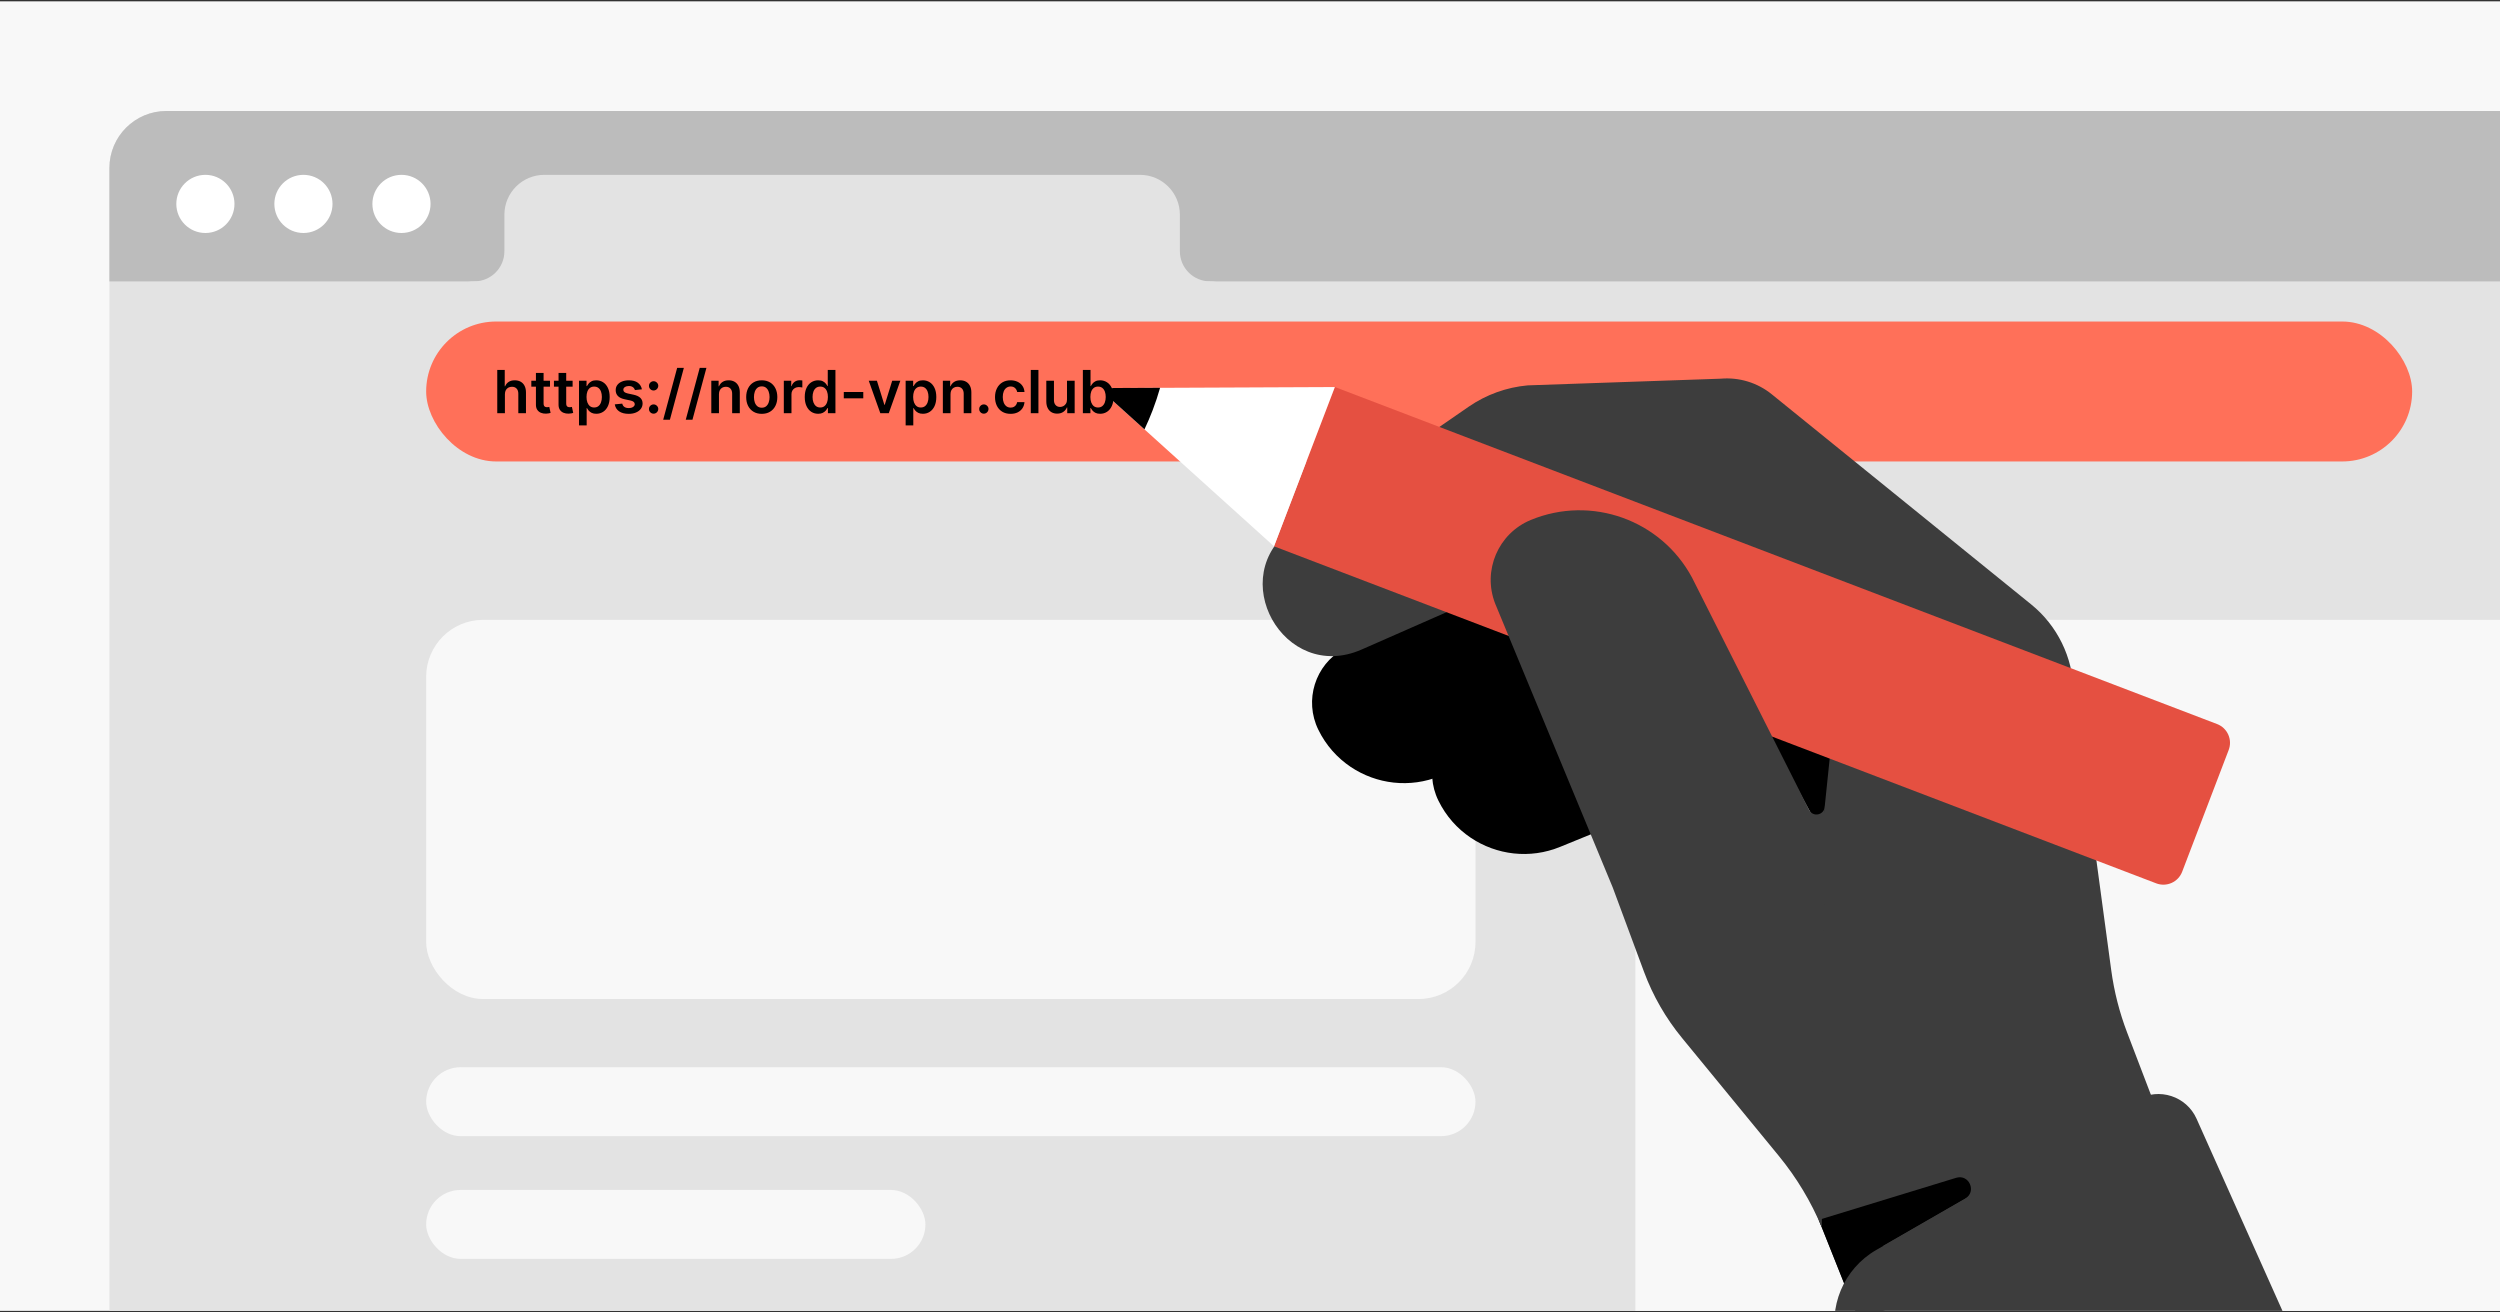 <svg fill="none" height="496" viewBox="0 0 945 496" width="945" xmlns="http://www.w3.org/2000/svg" xmlns:xlink="http://www.w3.org/1999/xlink"><rect x="0" y="0" width="945" height="496" fill="#333333" stroke="none"/><clipPath id="clip0_8369_39"><path d="M0 .5H945V495.5H0Z"/></clipPath><g clip-path="url(#clip0_8369_39)"><path d="M0 0H945V495H0Z" fill="#f8f8f8" transform="matrix(1 0 0 1 0 .5)"/><path d="M41.359 63.493C41.359 51.598 51.002 41.954 62.898 41.954H1199.04C1210.94 41.954 1220.58 51.598 1220.58 63.493V705.07C1220.58 722.914 1206.12 737.379 1188.27 737.379H73.668C55.824 737.379 41.359 722.914 41.359 705.07V63.493Z" fill="#e3e3e3"/><path d="M41.359 63.493C41.359 51.598 51.002 41.954 62.898 41.954H1199.04C1210.94 41.954 1220.58 51.598 1220.58 63.493V106.358H41.359V63.493Z" fill="#bcbcbc"/><circle cx="77.639" cy="77.082" fill="#ffffff" r="10.991"/><circle cx="114.698" cy="77.082" fill="#ffffff" r="10.991"/><circle cx="151.756" cy="77.082" fill="#ffffff" r="10.991"/><path clip-rule="evenodd" d="M205.739 66.092C197.412 66.092 190.661 72.842 190.661 81.169V94.978C190.661 101.263 185.566 106.358 179.28 106.358V106.358C172.995 106.358 167.9 111.454 167.9 117.739V144.008C167.9 151.145 173.686 156.931 180.823 156.931H455.833C462.97 156.931 468.756 151.145 468.756 144.008V117.739C468.756 111.454 463.661 106.358 457.375 106.358V106.358C451.09 106.358 445.995 101.263 445.995 94.978V81.169C445.995 72.842 439.244 66.092 430.917 66.092H205.739Z" fill="#e3e3e3" fill-rule="evenodd"/><rect fill="#ff7059" height="52.899" rx="26.45" width="750.703" x="161.089" y="121.535"/><g fill="#f8f8f8"><rect height="143.33" rx="21.539" width="396.642" x="161.089" y="234.299"/><rect height="26.059" rx="13.029" width="396.642" x="161.089" y="403.408"/><rect height="26.059" rx="13.029" width="188.722" x="161.089" y="449.799"/><path d="M618.163 255.838C618.163 243.942 627.807 234.299 639.703 234.299H1090.07C1101.97 234.299 1111.61 243.942 1111.61 255.838V661.721H618.163V255.838Z"/></g><path d="M576.257 280.309 544.414 293.311C532.895 298.055 520.252 296.395 510.549 289.881 505.471 286.464 501.212 281.735 498.338 275.859 492.843 264.671 497.181 251.304 507.761 245.379 508.539 244.94 509.347 244.54 510.202 244.195L510.526 244.066 565.817 218.869C572.334 216.162 606.056 268.569 603.896 269.449L576.257 280.309Z" fill="#000000"/><path d="M621.638 307.086 589.794 320.089C578.276 324.833 565.632 323.173 555.931 316.658 550.852 313.24 546.592 308.512 543.718 302.636 538.224 291.449 542.562 278.082 553.141 272.155 553.921 271.717 554.727 271.318 555.582 270.973L555.907 270.842 611.198 245.647C617.715 242.94 651.437 295.346 649.277 296.227L621.638 307.086Z" fill="#000000"/><path d="M627.536 203.708 704.166 263.483 696.545 329.302 627.536 203.708Z" fill="#000000"/><path d="M669.713 149.027 767.781 228.462C777.669 236.475 783.529 248.447 783.796 261.17L798.042 366.703C799.13 374.769 801.146 382.675 804.041 390.266L826.606 449.348 702.761 499.133 676.431 433.516 692.957 273.85C693.551 268.064 691.341 262.336 687.006 258.456L632.483 209.681 592.316 211.4 514.673 245.532C485.252 258.465 462.52 217.665 488.975 199.408L555.184 153.722C561.801 149.163 569.473 146.393 577.465 145.67L650.435 143.142C657.382 142.538 664.295 144.64 669.713 149.027Z" fill="#3d3d3d"/><path d="M687.505 461.101 739.434 445.211C744.34 443.71 747.29 450.504 742.844 453.064L712.006 470.821 699.611 491.576 687.505 461.101Z" fill="#000000"/><path d="M504.577 146.292 838.058 273.693C841.975 275.189 843.938 279.578 842.441 283.495L824.857 329.522C823.361 333.439 818.972 335.402 815.055 333.905L481.574 206.504 504.577 146.292Z" fill="#e55041"/><path d="M419.447 150.419C417.986 149.101 418.913 146.675 420.88 146.667L504.577 146.292 481.574 206.504 419.447 150.419Z" fill="#ffffff"/><path clip-rule="evenodd" d="M432.605 162.298C433.713 159.972 434.749 157.555 435.703 155.058 436.787 152.221 437.722 149.39 438.512 146.588L420.88 146.667C418.913 146.676 417.986 149.101 419.447 150.419L432.605 162.298Z" fill="#000000" fill-rule="evenodd"/><path d="M688.643 463.953C684.56 454.185 679.069 445.072 672.354 436.891L635.806 392.349C629.667 384.879 624.811 376.441 621.446 367.367L609.631 335.511 565.181 228.183C560.299 215.705 566.302 201.631 578.661 196.537 601.542 187.1 627.847 196.501 639.578 218.313L683.873 306.182C685.274 308.952 689.41 308.17 689.719 305.09L689.772 304.565 688.643 463.953Z" fill="#3d3d3d"/><path d="M807.996 415.65C816.11 410.98 826.482 414.349 830.304 422.896L948.454 687.13 763.801 769.696 694.441 507.974C690.781 494.162 696.843 479.611 709.228 472.484L807.996 415.65Z" fill="#3d3d3d"/><path d="M190.856 148.999V156.192H187.963V139.823H190.792V146.001H190.936C191.224 145.309 191.669 144.762 192.271 144.363 192.878 143.958 193.651 143.755 194.589 143.755 195.441 143.755 196.185 143.934 196.819 144.291 197.453 144.648 197.943 145.17 198.29 145.857 198.641 146.545 198.817 147.384 198.817 148.375V156.192H195.924V148.823C195.924 147.997 195.71 147.355 195.284 146.896 194.863 146.433 194.272 146.201 193.51 146.201 192.998 146.201 192.54 146.313 192.135 146.537 191.735 146.755 191.421 147.072 191.192 147.488 190.968 147.904 190.856 148.407 190.856 148.999ZM207.897 143.915V146.153H200.839V143.915H207.897ZM202.582 140.974H205.475V152.499C205.475 152.888 205.534 153.187 205.651 153.395 205.774 153.597 205.933 153.736 206.131 153.81 206.328 153.885 206.546 153.922 206.786 153.922 206.967 153.922 207.132 153.909 207.282 153.882 207.436 153.856 207.553 153.832 207.633 153.81L208.121 156.072C207.966 156.126 207.745 156.184 207.457 156.248 207.175 156.312 206.829 156.349 206.418 156.36 205.694 156.381 205.041 156.272 204.46 156.032 203.879 155.787 203.418 155.409 203.077 154.897 202.742 154.386 202.576 153.746 202.582 152.979V140.974ZM216.447 143.915V146.153H209.39V143.915H216.447ZM211.132 140.974H214.026V152.499C214.026 152.888 214.084 153.187 214.201 153.395 214.324 153.597 214.484 153.736 214.681 153.81 214.878 153.885 215.097 153.922 215.336 153.922 215.518 153.922 215.683 153.909 215.832 153.882 215.987 153.856 216.104 153.832 216.184 153.81L216.671 156.072C216.517 156.126 216.296 156.184 216.008 156.248 215.725 156.312 215.379 156.349 214.969 156.36 214.244 156.381 213.591 156.272 213.01 156.032 212.43 155.787 211.969 155.409 211.628 154.897 211.292 154.386 211.127 153.746 211.132 152.979V140.974ZM218.867 160.796V143.915H221.713V145.945H221.881C222.03 145.647 222.24 145.33 222.512 144.994 222.784 144.653 223.152 144.363 223.615 144.123 224.079 143.878 224.67 143.755 225.39 143.755 226.338 143.755 227.193 143.998 227.955 144.483 228.723 144.962 229.33 145.674 229.778 146.617 230.231 147.555 230.457 148.706 230.457 150.07 230.457 151.418 230.236 152.563 229.794 153.507 229.351 154.45 228.749 155.169 227.987 155.665 227.225 156.16 226.362 156.408 225.398 156.408 224.694 156.408 224.111 156.291 223.647 156.056 223.183 155.822 222.81 155.539 222.528 155.209 222.251 154.873 222.035 154.556 221.881 154.258H221.761V160.796H218.867ZM221.705 150.054C221.705 150.848 221.817 151.543 222.04 152.14 222.27 152.737 222.597 153.203 223.024 153.539 223.455 153.869 223.977 154.034 224.59 154.034 225.23 154.034 225.765 153.864 226.197 153.523 226.628 153.176 226.953 152.705 227.172 152.108 227.396 151.506 227.508 150.821 227.508 150.054 227.508 149.292 227.398 148.615 227.18 148.023 226.961 147.432 226.636 146.968 226.205 146.633 225.773 146.297 225.235 146.129 224.59 146.129 223.972 146.129 223.447 146.292 223.016 146.617 222.584 146.942 222.256 147.397 222.032 147.983 221.814 148.57 221.705 149.26 221.705 150.054ZM242.638 147.16 240.001 147.448C239.926 147.182 239.795 146.931 239.609 146.697 239.428 146.462 239.183 146.273 238.874 146.129 238.565 145.985 238.186 145.913 237.739 145.913 237.136 145.913 236.63 146.044 236.22 146.305 235.815 146.566 235.615 146.904 235.62 147.32 235.615 147.677 235.746 147.967 236.012 148.191 236.284 148.415 236.731 148.599 237.355 148.743L239.449 149.19C240.611 149.441 241.474 149.838 242.039 150.381 242.609 150.925 242.897 151.636 242.902 152.515 242.897 153.288 242.67 153.97 242.223 154.562 241.78 155.148 241.165 155.606 240.376 155.936 239.588 156.267 238.682 156.432 237.659 156.432 236.156 156.432 234.946 156.118 234.03 155.489 233.113 154.855 232.567 153.973 232.391 152.843L235.213 152.571C235.341 153.126 235.612 153.544 236.028 153.826 236.444 154.109 236.985 154.25 237.651 154.25 238.338 154.25 238.89 154.109 239.305 153.826 239.726 153.544 239.937 153.195 239.937 152.779 239.937 152.428 239.801 152.137 239.529 151.908 239.263 151.679 238.847 151.503 238.282 151.38L236.188 150.941C235.01 150.696 234.139 150.283 233.574 149.702 233.009 149.116 232.73 148.375 232.735 147.48 232.73 146.723 232.935 146.068 233.35 145.514 233.771 144.954 234.355 144.523 235.101 144.219 235.852 143.91 236.718 143.755 237.699 143.755 239.137 143.755 240.27 144.062 241.096 144.674 241.927 145.287 242.441 146.116 242.638 147.16ZM247.07 156.368C246.585 156.368 246.17 156.198 245.823 155.856 245.477 155.515 245.307 155.1 245.312 154.61 245.307 154.13 245.477 153.72 245.823 153.379 246.17 153.038 246.585 152.867 247.07 152.867 247.539 152.867 247.947 153.038 248.293 153.379 248.645 153.72 248.823 154.13 248.829 154.61 248.823 154.935 248.738 155.23 248.573 155.497 248.413 155.763 248.2 155.976 247.934 156.136 247.672 156.291 247.385 156.368 247.07 156.368ZM247.07 147.608C246.585 147.608 246.17 147.437 245.823 147.096 245.477 146.75 245.307 146.334 245.312 145.849 245.307 145.37 245.477 144.959 245.823 144.618 246.17 144.272 246.585 144.099 247.07 144.099 247.539 144.099 247.947 144.272 248.293 144.618 248.645 144.959 248.823 145.37 248.829 145.849 248.823 146.169 248.738 146.462 248.573 146.729 248.413 146.995 248.2 147.208 247.934 147.368 247.672 147.528 247.385 147.608 247.07 147.608ZM258.498 139.055 253.223 158.654H250.689L255.964 139.055H258.498ZM267.027 139.055 261.751 158.654H259.218L264.493 139.055H267.027ZM271.766 148.999V156.192H268.873V143.915H271.639V146.001H271.782C272.065 145.314 272.515 144.768 273.133 144.363 273.757 143.958 274.527 143.755 275.443 143.755 276.29 143.755 277.028 143.936 277.657 144.299 278.291 144.661 278.782 145.186 279.128 145.873 279.48 146.561 279.653 147.395 279.647 148.375V156.192H276.754V148.823C276.754 148.002 276.541 147.36 276.115 146.896 275.694 146.433 275.11 146.201 274.364 146.201 273.858 146.201 273.408 146.313 273.013 146.537 272.624 146.755 272.318 147.072 272.094 147.488 271.876 147.904 271.766 148.407 271.766 148.999ZM287.944 156.432C286.745 156.432 285.706 156.168 284.827 155.641 283.948 155.113 283.266 154.375 282.781 153.427 282.301 152.478 282.061 151.37 282.061 150.102 282.061 148.833 282.301 147.722 282.781 146.769 283.266 145.815 283.948 145.074 284.827 144.547 285.706 144.019 286.745 143.755 287.944 143.755 289.143 143.755 290.182 144.019 291.061 144.547 291.941 145.074 292.62 145.815 293.1 146.769 293.584 147.722 293.827 148.833 293.827 150.102 293.827 151.37 293.584 152.478 293.1 153.427 292.62 154.375 291.941 155.113 291.061 155.641 290.182 156.168 289.143 156.432 287.944 156.432ZM287.96 154.114C288.61 154.114 289.154 153.936 289.591 153.579 290.028 153.216 290.353 152.731 290.566 152.124 290.784 151.516 290.893 150.84 290.893 150.094 290.893 149.342 290.784 148.663 290.566 148.055 290.353 147.443 290.028 146.955 289.591 146.593 289.154 146.23 288.61 146.049 287.96 146.049 287.294 146.049 286.74 146.23 286.298 146.593 285.861 146.955 285.533 147.443 285.314 148.055 285.101 148.663 284.995 149.342 284.995 150.094 284.995 150.84 285.101 151.516 285.314 152.124 285.533 152.731 285.861 153.216 286.298 153.579 286.74 153.936 287.294 154.114 287.96 154.114ZM296.283 156.192V143.915H299.088V145.961H299.216C299.44 145.253 299.824 144.706 300.367 144.323 300.916 143.934 301.542 143.739 302.245 143.739 302.405 143.739 302.584 143.747 302.781 143.763 302.983 143.774 303.151 143.793 303.284 143.819V146.481C303.162 146.438 302.967 146.401 302.701 146.369 302.44 146.332 302.187 146.313 301.942 146.313 301.414 146.313 300.94 146.428 300.519 146.657 300.103 146.88 299.776 147.192 299.536 147.592 299.296 147.991 299.176 148.452 299.176 148.975V156.192H296.283ZM309.257 156.408C308.293 156.408 307.429 156.16 306.667 155.665 305.905 155.169 305.303 154.45 304.861 153.507 304.419 152.563 304.198 151.418 304.198 150.07 304.198 148.706 304.421 147.555 304.869 146.617 305.322 145.674 305.932 144.962 306.699 144.483 307.467 143.998 308.322 143.755 309.265 143.755 309.985 143.755 310.576 143.878 311.04 144.123 311.503 144.363 311.871 144.653 312.143 144.994 312.414 145.33 312.625 145.647 312.774 145.945H312.894V139.823H315.795V156.192H312.95V154.258H312.774C312.625 154.556 312.409 154.873 312.127 155.209 311.844 155.539 311.471 155.822 311.008 156.056 310.544 156.291 309.961 156.408 309.257 156.408ZM310.064 154.034C310.677 154.034 311.199 153.869 311.631 153.539 312.063 153.203 312.39 152.737 312.614 152.14 312.838 151.543 312.95 150.848 312.95 150.054 312.95 149.26 312.838 148.57 312.614 147.983 312.396 147.397 312.071 146.942 311.639 146.617 311.213 146.292 310.688 146.129 310.064 146.129 309.42 146.129 308.882 146.297 308.45 146.633 308.018 146.968 307.693 147.432 307.475 148.023 307.256 148.615 307.147 149.292 307.147 150.054 307.147 150.821 307.256 151.506 307.475 152.108 307.699 152.705 308.026 153.176 308.458 153.523 308.895 153.864 309.43 154.034 310.064 154.034ZM326.32 148.183V150.565H318.951V148.183H326.32ZM340.33 143.915 335.958 156.192H332.76L328.388 143.915H331.473L334.295 153.035H334.423L337.252 143.915H340.33ZM342.332 160.796V143.915H345.177V145.945H345.345C345.494 145.647 345.705 145.33 345.977 144.994 346.248 144.653 346.616 144.363 347.08 144.123 347.543 143.878 348.135 143.755 348.854 143.755 349.803 143.755 350.658 143.998 351.42 144.483 352.187 144.962 352.795 145.674 353.242 146.617 353.695 147.555 353.922 148.706 353.922 150.07 353.922 151.418 353.7 152.563 353.258 153.507 352.816 154.45 352.214 155.169 351.452 155.665 350.69 156.16 349.827 156.408 348.862 156.408 348.159 156.408 347.575 156.291 347.112 156.056 346.648 155.822 346.275 155.539 345.993 155.209 345.716 154.873 345.5 154.556 345.345 154.258H345.225V160.796H342.332ZM345.169 150.054C345.169 150.848 345.281 151.543 345.505 152.14 345.734 152.737 346.062 153.203 346.488 153.539 346.92 153.869 347.442 154.034 348.055 154.034 348.694 154.034 349.23 153.864 349.661 153.523 350.093 153.176 350.418 152.705 350.637 152.108 350.86 151.506 350.972 150.821 350.972 150.054 350.972 149.292 350.863 148.615 350.644 148.023 350.426 147.432 350.101 146.968 349.669 146.633 349.238 146.297 348.7 146.129 348.055 146.129 347.437 146.129 346.912 146.292 346.48 146.617 346.049 146.942 345.721 147.397 345.497 147.983 345.279 148.57 345.169 149.26 345.169 150.054ZM359.293 148.999V156.192H356.399V143.915H359.165V146.001H359.309C359.591 145.314 360.042 144.768 360.66 144.363 361.283 143.958 362.053 143.755 362.97 143.755 363.817 143.755 364.555 143.936 365.184 144.299 365.818 144.661 366.308 145.186 366.654 145.873 367.006 146.561 367.179 147.395 367.174 148.375V156.192H364.28V148.823C364.28 148.002 364.067 147.36 363.641 146.896 363.22 146.433 362.637 146.201 361.891 146.201 361.384 146.201 360.934 146.313 360.54 146.537 360.151 146.755 359.844 147.072 359.621 147.488 359.402 147.904 359.293 148.407 359.293 148.999ZM371.898 156.368C371.413 156.368 370.997 156.198 370.651 155.856 370.304 155.515 370.134 155.1 370.139 154.61 370.134 154.13 370.304 153.72 370.651 153.379 370.997 153.038 371.413 152.867 371.898 152.867 372.367 152.867 372.774 153.038 373.121 153.379 373.472 153.72 373.651 154.13 373.656 154.61 373.651 154.935 373.566 155.23 373.4 155.497 373.24 155.763 373.027 155.976 372.761 156.136 372.5 156.291 372.212 156.368 371.898 156.368ZM381.999 156.432C380.773 156.432 379.721 156.163 378.842 155.625 377.968 155.087 377.294 154.343 376.819 153.395 376.35 152.441 376.116 151.343 376.116 150.102 376.116 148.855 376.356 147.754 376.835 146.801 377.315 145.841 377.992 145.095 378.865 144.563 379.745 144.024 380.784 143.755 381.983 143.755 382.979 143.755 383.861 143.939 384.628 144.307 385.401 144.669 386.016 145.183 386.475 145.849 386.933 146.51 387.194 147.283 387.258 148.167H384.492C384.381 147.576 384.114 147.083 383.693 146.689 383.278 146.289 382.721 146.089 382.023 146.089 381.431 146.089 380.912 146.249 380.464 146.569 380.016 146.883 379.667 147.336 379.417 147.928 379.172 148.519 379.049 149.228 379.049 150.054 379.049 150.89 379.172 151.61 379.417 152.212 379.662 152.809 380.006 153.269 380.448 153.595 380.896 153.914 381.421 154.074 382.023 154.074 382.449 154.074 382.83 153.994 383.166 153.834 383.507 153.669 383.792 153.432 384.021 153.123 384.25 152.814 384.407 152.438 384.492 151.996H387.258C387.189 152.864 386.933 153.634 386.491 154.306 386.048 154.972 385.446 155.494 384.684 155.872 383.922 156.245 383.027 156.432 381.999 156.432ZM392.527 139.823V156.192H389.634V139.823H392.527ZM403.328 151.029V143.915H406.221V156.192H403.416V154.01H403.288C403.011 154.698 402.555 155.26 401.921 155.697 401.292 156.134 400.517 156.352 399.595 156.352 398.79 156.352 398.079 156.174 397.461 155.817 396.848 155.454 396.369 154.929 396.022 154.242 395.676 153.549 395.503 152.713 395.503 151.732V143.915H398.396V151.285C398.396 152.063 398.609 152.681 399.036 153.139 399.462 153.597 400.021 153.826 400.714 153.826 401.14 153.826 401.553 153.722 401.953 153.515 402.353 153.307 402.68 152.998 402.936 152.587 403.197 152.172 403.328 151.652 403.328 151.029ZM409.324 156.192V139.823H412.218V145.945H412.338C412.487 145.647 412.697 145.33 412.969 144.994 413.241 144.653 413.609 144.363 414.072 144.123 414.536 143.878 415.127 143.755 415.847 143.755 416.795 143.755 417.65 143.998 418.412 144.483 419.18 144.962 419.787 145.674 420.235 146.617 420.688 147.555 420.914 148.706 420.914 150.07 420.914 151.418 420.693 152.563 420.251 153.507 419.809 154.45 419.206 155.169 418.444 155.665 417.682 156.16 416.819 156.408 415.855 156.408 415.151 156.408 414.568 156.291 414.104 156.056 413.641 155.822 413.268 155.539 412.985 155.209 412.708 154.873 412.492 154.556 412.338 154.258H412.17V156.192H409.324ZM412.162 150.054C412.162 150.848 412.274 151.543 412.498 152.14 412.727 152.737 413.055 153.203 413.481 153.539 413.912 153.869 414.435 154.034 415.047 154.034 415.687 154.034 416.222 153.864 416.654 153.523 417.086 153.176 417.411 152.705 417.629 152.108 417.853 151.506 417.965 150.821 417.965 150.054 417.965 149.292 417.856 148.615 417.637 148.023 417.419 147.432 417.094 146.968 416.662 146.633 416.23 146.297 415.692 146.129 415.047 146.129 414.429 146.129 413.904 146.292 413.473 146.617 413.041 146.942 412.713 147.397 412.49 147.983 412.271 148.57 412.162 149.26 412.162 150.054Z" fill="#000000"/></g></svg>